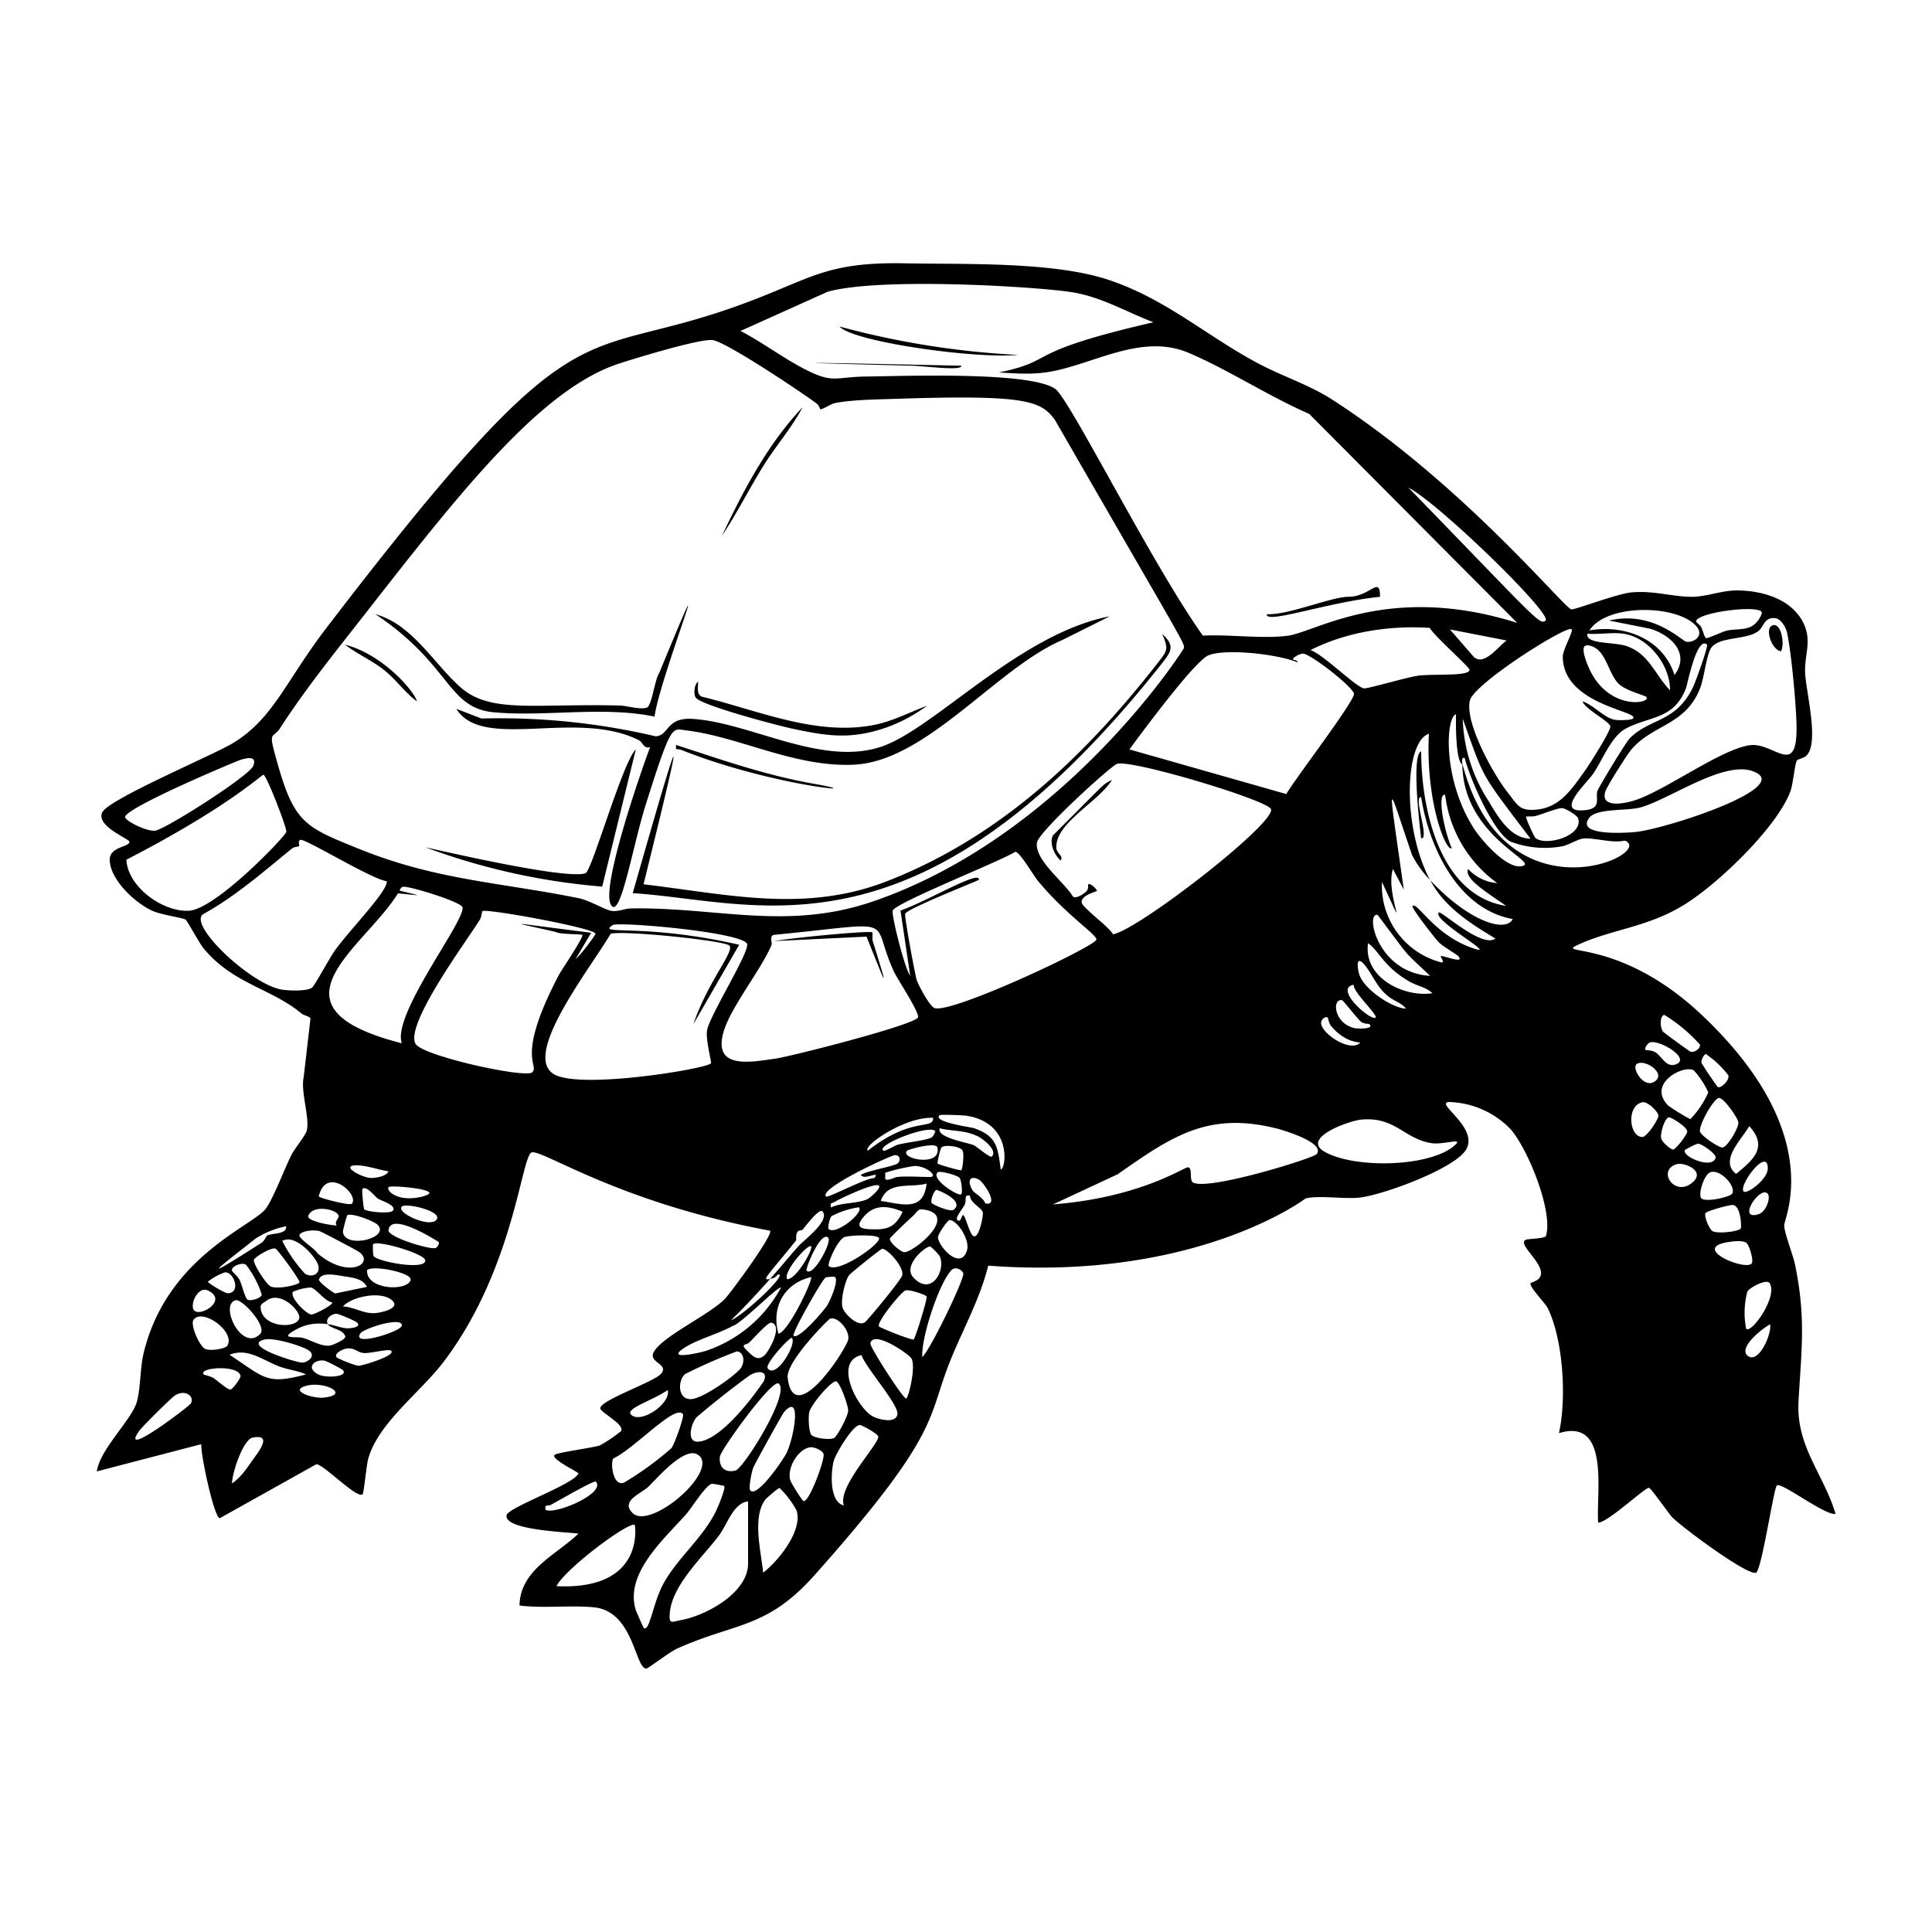 <svg xmlns="http://www.w3.org/2000/svg" viewBox="0 0 1000 1000"><path d="M575.6 403.6c-5.7 3.2-.9-.8-30.6 28.8-2 4 .8 10.3 4 13 1.6-2.3-2-3.7-2.2-6.2-1.2-13 21.8-24 28.8-35.6m-123.8 83.7c-.5-1.3 0-4.5-.3-4.7-1-1-39.1 2.5-50.7 4.5l47.7-2.3c9.6 23.8 12.5 32 3.3 2.5M303 452c-10.4 3.5-78.4-12.6-82.7-13.4a342 342 0 0 0 91.4 20.3l17.4-71c-6.8 6.4-22.8 63-26 64m627.8 273.6c1.5-27 3.9-43-1.7-70.5-1-5.3-5.7-16.8-5.7-20.8s22-47.8-42.7-108.9c-42-39.6-75.8-30.8-64.4-36.1 17-8 35-9 53.5-19.8 17.7-10.2 49.4-40.5 56.7-59.5 1.5-3.8 2.4-14.8 3.5-16.3.5-.7 3.4-1.1 4.8-2.4 7.1-6.5-.4-34-.6-43.6-.2-9.9 4.2-17-2-27.2-6.8-11-21.2-14.8-33.5-14.8-7.3 0-15.6 3.2-22.6 3.3-10.3.1-20-3.3-31.5-2.3-7.2.5-29.8 9.2-31.4 8.8-4-1-56.6-65.3-123.8-108.6-12-7.7-25.4-11.9-37.9-18.5-26.5-14-47.2-32.9-76.5-43-28.5-10-75-8.4-106-9-42.2-.9-49.2 8.1-85.7 21.4-86.9 31.6-81.4-6.4-214.2 167-21.5 28-27.8 47.6-49.1 60.2-10.6 6.3-64 28.8-67.2 35.6-3.3 7.2 14 13.6 14.1 15.2.1 2.7-10 2.5-10.2 9-.2 10.5 13.6 23.2 22.7 27 4.2 1.8 14.9 3.3 16.6 4.3.7.4 7 12.1 9.3 14.9 15.3 18.5 35 20.6 50.8 33.8 1.3 1 4.3 1.4 4.5 2.5l-3.5 30.2c-1.7 7.7 3.2 21 1.6 27.7-.5 2.4-6.2 9.3-7.8 12.4-3.5 6.7-10.1 24.5-14 28.8-9 9.5-50.3 25.3-62.4 73-2.2 8.6-1.7 18-3.6 25.7-2.4 9.7-19.1 24.6-20.9 36.6l54.1-14.1c-.5 4.7 6.6 38.3 9.6 38.3l49.9-27.9c3.5-.3 21.3 18.3 24 15.5.6-.6 2-14.8 2.8-18 5-18.8 27.5-35 39.4-50.9 36.2-48 40-106.5 45.3-108 5.6-1.7 44.9 26 123.4 40.5 1.8 2-20.5 32.4-23.6 35.5-8.1 8.2-33 19.6-36.8 27.7-2.3 5.1 8 5.8 4.1 10.7-3.2 4.2-31.6 13.8-31.6 18 0 2.2 13 8.4 10.7 11.9a81 81 0 0 1-10.8 7.3c-3.6 1.3-22.6 3.7-23.6 5-1.8 2.3 12.7 8.9 12.4 9.6-2.5 5.7-36.5 17.5-37.2 21.6-1.3 7.8 32.2 8.7 37.2 9.5-11.4 11-30.2 18.7-30.5 37.2 12.3 1.6 27-.3 39 1 20.3 2.4 20.9 32.4 26.8 31.6 1-.2 12-8.6 15.8-10.3 30.2-13.6 46.3-10.1 71.2-38.1 65.8-74 58-80.6 70-110.5 6.6-16.5 15.5-32.2 19.8-49.6 107.9 8.1 164.1-34.7 164.3-34.8 6.9-1.7 19.6.4 27.7-.4 11.5-1.1 50.8-15.3 55.7-25.5 5.5-11.3-16.6-23.5-9.3-24a46 46 0 0 1 32.1 14.2c8.8 10.2 22 42.3 18.2 55.1-.4 1.3-8 1.5-9.7 1.8-7 1.4 9.7 12.6 6.8 19.1-1 2.5-4.9 3.2-5 3.5-1.2 1.6 7.4 10.2 8.8 13 8.1 16.4 9.8 47.1 5.8 64.7 26.6-8.2 19.2 30.7 20.3 46.3 5 0 24.3-18.3 26.3-18 1.1.2 10 13 12 15.2 5 5.1 38 29.7 43.3 28.8 2.9-.5 9.2-43.6 10.9-45.2 2.2-2.1 24.8 15.6 30.4 14.7-6.4-21-20.4-34.9-19.2-58m-85-294.9c-4.7.4-30.5 2.1-23.3-7.4 3.7-5 19.2-3.5 26.2-5.3 15.8-4.2 46.3-26.8 61-17.6 14 8.7-49.4 29.2-64 30.3m-282.6 27c-.2.2.5 2.1-.8 3.5-1.1 1.3-5.5 4.3-7.1 2.8-4.3-7.3-19.8-18.8-18.6-27.8.7-5.6 38-39.5 41.4-40.8 7.1-2.6 78.9 19 79.8 23.5 1.7 7.8-68.6 62.3-81.8 64.7-1.8-3.7-15.8-13.7-16.2-16.4-.7-3.7 7.5-5.7 7.8-6 .4-.7-3.5-4.5-4.5-3.4m21.4-69.9c4-5.5 33.7-45.9 40.9-48.7 9.1-3.7 36.3-.5 46 3.6.6-1.7-4.4-.6-1.2-2.8a9 9 0 0 1 4-1.7c3.7-.2 26.5 17.6 26.5 20.9 0 4.2-31 44.6-35 51.8zm102.6 138.8c.2.1.6 3 1.8 4.4 4 4.7 9 8.1 15.1 8.5-5 5.5-20.4-4.7-20.3-10.2 0-1.8 2.3-3.6 3.4-2.7m14.2 5.5c-11-2.2-12.1-15.4-6.8-14.5.7.1 7.7 9.3 10 11.3 1.5 1 3.8.9 4 1 3.4 2.7-5.8 2.5-7.2 2.2m-.7-22.5c-.6 3.6 12.6 15.7 11.3 17-2.2 2.1-22-15-11.3-17m2.8-5.5c-1.3-4.8-1.3-10 3.2-4.3 4 5.1 6 11 11.5 15.5 3.3 2.8 7 3.5 9.6 6.7-7.7-.4-22.4-10.6-24.3-18m4.6-15.9c5.8 4.1 8 12 21 19.6 4.2 2.6 9 3 12.3 6.3-15.1 2.2-35.8-8.2-33.3-25.9m5-14.6c18.3 24.3 12.2 17.3 27.1 31.5-27.6-1.6-33.8-33.6-27-31.5M706 356.3c-4-.5-21.6-18-27.7-19.8 18.4-9.4 41-12.9 61.8-11.5 1.6 3.6 20.5 20.2 20.5 21.7 0 3.5-18.6 2-26.3 3-5.7.7-26.2 6.8-28.3 6.6m44.5-30.5 29.3 5.7c-4.5 3.3-11.6 13.4-17 8.5zM792 434.1c-10.5-.3-16.7-11.5-21.6-19.6a83 83 0 0 1-13.3-42.5c11.5 32 8.5 27 35 62m-2.2-11.3c.1-.2 3.4 0 4.7-.3 3.3-.8 11.4-4.2 13.9-4.1 1.7 0 7.8 3.7 8.3 5.2 3 9-16.6 14.8-22.1 10.2-.5-.4-5.3-10.6-4.8-11m34.7-22.2c5-7.3 9.4-19.5 17.1-23.5 12.6-6.5 24.8-4.6 31-20.9.6-1.4 5.5-27 10.8-22.5.9.8-6.2 20.2-7.4 22.5-9 18.1-22.1 15.5-32.6 26.1-1.8 1.8-16 25.1-16.7 27.3-1.1 3.6 2.3 8.8-6 9.8-17 2 .5-13.9 3.8-18.8M919 320c3 .4 5.5 5 6 7.6 2.2 10 4.9 39 4.9 49.4 0 25.4-11.8 7.2-24 8.7-14.7 1.8-43.5 23.2-59.6 28.5-4.5 1.5-17.8 4.5-15.5-4.2.6-2.5 11.1-19 13.3-21.7 11.4-13.7 28.6-12.6 36.1-32.7 1.8-4.9 3.2-17.2 5.6-20.4 4.3-5.9 18.5-3.8 24.5-8.7 2.6-2.2 3-7.3 8.7-6.5m-7.2-3.3c.5.8-1.1 3.5-1.8 4.4-4.2 5.8-10.1 4-16.1 5.3-2.7.6-9.5 4-10.8 3.9-.8-.1-1.8-4.2-2.5-5.6-.5-1.1-2.7-2.6-2.7-3 0-4.6 31.3-8.7 33.9-5m-33.9 7.3c4.3 4.8-.7 8.6-4.9 8.2-2.4-.2-17.2-16.4-40.2-11l21.2 4.2c11 3.3 21 12.9 12.7 24-5.8-18.6-25.7-26.3-44-23.1 8.8-13.9 45.2-13.5 55.2-2.3m-56.4 4c5.9.5 13-.8 18.6 0 13.1 1.7 24.4 16.2 24.3 29.3-8-8.3-10.8-19-22.8-23-6.8-2.1-21-.8-20-6.3m.1 6c9.7 1 10.2 14.2 16.2 20 4 3.7 13.2 5.8 14.2 6.7C855 364 834 368 823.5 348c-1.4-2.7-6.6-14.3-2-13.9m-8-8.3c.9.9-4.6 10.6-4.6 14-.1 25.2 41 28.4 36.2 32.2-.9.8-8 1-10 .4-5.3-1.4-10.6-7.6-16-9.4 1.2 4 14.2 10.5 14.4 13s-11.5 20.8-13.9 24c-6.3 8.8-12.3 17.7-23.8 19-9.4 1-10.2-2.2-15.4-8.8-7.4-9.3-22.3-36.1-19.6-47.6 2-8.7 50.3-39.3 52.7-36.9m-13.5-4.5c-3 2.8-6-2-71-68.8 15.3 7.7 74.7 65.4 71 68.8M428.4 151c27.7-7.7 109.5-2.5 126.1.2 15.2 2.3 28.4 10.2 42.5 15.6-69.7 16.1-48.6 19.4-80 26 11.4.6 19.5 1.4 30.9-1.3 22-5.2 44.8-18.5 67.5-8.8 20.4 8.7 41.6 22.6 62.2 31.5l107.7 108.2c-66.6-21-104.6 5-119 6.7-13.7 1.6-29.8-.8-43.7-.1-26.5-37.2-69-122.6-76.4-127.7-12.9-9-75.6-6.7-98.7-6.4-15.6.3-16.4 3.8-31.7-4.2-10.9-5.7-21.5-13.7-32.5-19.4zM145.2 376.5c13.6-20.8 27.3-37.7 42.4-57C237.9 255.1 280 201 321 188c8.7-2.8 40.4-12.5 47.6-12 6.7.4 48.4 28.5 54 32.8 1.4 1 1.8 3 2 3 .7.4 5.5-2.7 7.3-3.1 9.2-2 25.9-2 36-2.4 64.2-2 71 1.5 78.1 11 67.7 117.6 67 115.2 66.8 118.1 0 .6-61.6 97.1-161 131.2-44.5 15.2-80.4 2.9-125 3.6-3.3 0-6.5 1.7-10 1.3-3.6-.4-11.3-5.4-17.3-6.6-41-8.3-73.8-9.3-114.1-25.7-26.5-10.7-32.7-13.1-41-41.4-6.2-21.5-3.6-14.4.8-21.2M208 540c-73.4-18.7-19.8-49-2-77.6 12.8 1.2 13.3 1.7.9-1.4 0-.8 1-2 1.8-2 3-.5 30 7.8 30.7 10.6 1.6 6.8-36.8 55.8-31.4 70.4m11.9 79c-14 4-20.4-3-18.7-4.6 1.4-1.1 29.2 1.4 18.7 4.5m6.1 12.3c-3.3 4.8-21.4-3.7-18-6.7 2.2-2 21 2.4 18 6.7m-47.3 60.4c.6 1.7-6.6 4.6-7.6 4.8-4.6.9-10-2.8-14.7-4-2.6-.6-10.7.6-5.6-2.8 6.2-4 11.8-5.2 18.9-4.2-1.7-3 2.3-5.6 4.8-5.4a76 76 0 0 1 9.5 4c4.2 2.6-2 3.7-4.6 3.5-2.7-.1-6.5-1.7-9.7-2.1 1.3 2.4 7.6 2.4 9 6.2m-27-23a27 27 0 0 1 9.2-2.2c3 .8 7.2 7.2 11 7.7.9 1.2-9.3 6.4-10.7 6.3-2.6-.1-11.6-9-9.5-11.9m3.2 13.8c-1.3 5.7-19.7 5-20-5.7-.1-1.7 1.6-2.3 2.7-3.1 7.3-6.1 18.2 5.2 17.3 8.8m.1-18.5c-1.1 1.5-11.9 3.7-15 2-2.3-1.2-9-11.6-8.6-13.7.4-1.4 9-6.7 11.2-5.8 1.2.5 13 16.6 12.4 17.5m-19.5 6.3c-.2 1.8-5.7 3.5-7.4 2.6-1.2-.7-3-8-4-10-1-2.2-3.6-4-4-5-.8-2 5.1-4.7 7.3-3a51 51 0 0 1 8.1 15.4m-.8 20.3c-9.5 9.8-21.4-15.2-12.7-17.4 3.3-.8 16.4 13.5 12.7 17.4m2 3c4.4-1.3 18.3 2.8 22.5 5.2 4.8 2.7.8 6.3-2.6 6.7-2.5.2-31.6-8.6-20-11.9m40.9-17.2c4.9-5.3 20.2-8.2 25.6-3 4.4 4.2-6.5 6.4-9.4 6.5-5.7.2-10.6-3.2-16.2-3.5m-4-6.7c-1.6-.7-8.9-6.1-8.4-7.3 1.4-4 9.1-2.2 12.8-1.6 4.3.7 9.8 1 12 5.5zm4-32c0-1 2-8.3 2.3-8.5 2.2-1.4 14 3.1 15.7 5 6.6 6.9-17.5 12.7-18 3.4m4.5-14.3c-1 1-17-3-17-3.9 3.9-16.3 21.5-.7 17 4m3.6-20c4.9.3 10.6 2.3 15.5 3.1-1.2 2.7-7 3.5-9.4 3.4-5.2-.4-16.6-7-6.1-6.5m3 22.9c-.5-.4-1.4-10.4-1-10.7 2-2 6.5 4 8 5 1.4 1 9.8 3.4 7.8 6.2-1.3 1.8-12.7.7-14.7-.5m-124-203c-1-4.5 56.1-28.5 59.5-29.7 2.8-.9 9.1-2.7 6.9 3-2.2 5.3-44.2 32-50.5 33.5-3.6.9-15.2-4.5-15.8-6.9m.6 22c53.1-27.4 70.4-44.4 71-44 1.8.8 12.2 27.7 11.8 29.6-.6 2.4-36.5 40-50.4 40.8-13.7.7-31.7-12.4-32.4-26.5m80.4 67.3c-15.8-2.6-48.6-33.4-40.7-39 16.8-9.3 31.3-22 46-34 1.2-1 3.2-.8 3.8-1.3.1-.1-.9-3 .8-3.2 3.1-.2 37.3 20.7 44.5 21.4.7 5-19.4 25.4-26.8 35.8-2.7 3.7-10.2 17.7-11.8 19.2-2.4 2.1-12.4 1.7-15.8 1.1m13.8 117c2.5-6 15-3.2 15.7.1.3 1.2-2.5 3.2-1 5-3 0-15.8-2.3-14.7-5m-4.5 9.7c1.5-2.1 7.5-2.5 10.2-1.8 1.1.3 19.5 10 20.7 10.9 8 6-5.9 14.3-21.9.4-.7-2-10.3-7.7-9-9.5m8.9 14.2c3 5.5-1.8 8.6-6.1 6.1a74 74 0 0 1-11.8-17c6.2-3.5 15.2 6 17.9 10.9M132.4 641q7.3-4.6 15.7-6.3c.5 4.4-7.7 3.5-9.8 4.8-.7.5-1.3 2.8-3.3 4-34 21.7-22.4 13.1-2.6-2.5m-16.1 17.6c4.5-.7 8.7 10.3 1.8 10.8-1.5.2-10.5-5.3-10.5-6a31 31 0 0 1 8.7-4.8m-8.8 9.3c10.4 4.8-2.7 13.3-6.6 10.7-3.3-2.1 1.2-13.1 6.6-10.7m-9 58.8c-1 1.5-37.1 29-26.5 14 1.5-2.2 16.7-17.3 18.7-18.5 5.4-3.3 10.4.8 7.9 4.5m1.6-43.6c4.6-6.3 22 6.4 17.4 13.5-1 1.5-9 3-11.7 1.4s-7.6-12.2-5.7-14.9m10.5 30.3c-1.5-1-5.1-1.8-5.3-2-2.8-3.6 17.8-5.2 19.1.7.3 1-4 7-5.2 7.1-1.4.3-6.8-4.6-8.6-5.8m19.7 42.8c-2.9 4.2-6 8.7-10.3 11.6 0-5.3 5.7-22.7 10.7-23.7 10.9-2.1 2.5 8-.4 12.1m-11.5-55c9.5-3.8 17.2 3 26 6.2 4.3 1.6 9.2 2 13.5 4-20.5 5.4-21.1 2-39.5-10.1m48.6 22.1c-5.4.6-17.9-3.5-9.4-6 9.6-2.9 23.8 4.5 9.4 6m-2.8-12c-6.6-3.5-2-7.7 2.8-7.2 1.3 0 9.6 4.5 10 5 2.9 3.5-8.8 4.2-12.8 2.2m21.1-4.5c-1.9.1-11.2-3.8-11.6-4.4-1.5-2 3.4-4.3 5.2-4.5 4.4-.5 5.4 2 8.8 2.3 3.1.4 12.8-2.3 14.2-1.2 3 2.5-15 7.8-16.6 7.8m.8-16.8c1.7-2.5 21.6-8.9 21.4-4-.1 3-26.6 11.4-21.4 4m26-27.7c-1.6 6.2-23.3 5.3-22.6-5 3.3-2.8 23.4 1.5 22.5 5M193.3 650c-.3-1-.4-5.8-.2-6 2.3-2.3 27 5 27 8.4.2 5.4-25.9.4-26.8-2.4m31.8-4c-2.8.8-24.2-5.6-24-9.2 1-10.2 25.8 6 25.9 6 .6 1-.6 3-1.9 3.3m50.4-91.1c-3.4 3.3-56.7-8.4-60.4-14.7-5.8-10 27.1-54.2 33.1-64 1-1.3 1.2-4.5 1.5-4.7 1.7-1.5 58.4 8.8 58.5 11.7 0 .9-8.3 11.8-10.2 13l8-13.5c-47.7-6-42.2-6-18.3-.4 2.2 1.3 13.2 1 13.7 1.5 1 .8-10.6 18-11.9 20.3-23.2 44-10 46.7-14 50.8m92.4-4.6c-2 2.7-64.3 13.1-80 6.2-19.5-8.5 17.3-54.8 28.2-73.3 7-1.8 59.6 3.6 61.5 6.2 2.5 3.2-11.3 18.7-18.7 40.6l23.7-41.1c-50-11.4-74.2-4.6-65.4-10.2 2.9-1.8 65.7 3.5 69.4 9.6 2.1 3.3-19.2 37-20.6 44.8-.9 4.7 2.4 16.5 2 17.2m6.6-16.6c3.8-12.7 19.3-31.8 24.7-44.6.6-1.4-1.2-4.5 1.1-5.3 66.9-6.5 49.2-9.6 62.2 18.8 1.8 4 13.8 21.9 12.5 24-2.6 4-65.2 20-74 21.3-12.5 1.7-32.5 5.8-26.5-14.2M468 648.1c-1.8-.1-7.7-5-7.4-7 .2-.7 10-10 11.7-11.5 2.3-2 2.6-4 5.4-3.6 19.6 2.6-5.1 22.5-9.7 22.1m18.3 2c3.5 6.7-3.8 21.2-13.4 11.3-6-6.2 6-16.3 8.5-16.2.6 0 4.4 4 5 5M362.1 753.6c8.9 9-25.5 38.3-34.6 29.6-6.5-6.2 4-10 7.9-13.5 4.4-4.1 20-22.9 26.7-16m-7.5-42.5a276 276 0 0 1 26.7-11.7c3.8 0 4.7 6 1.5 9.4-4.1 4.4-19.7 15.4-25.5 15.3-6.6-.1-6.5-9.7-2.7-13m6.7 35c-6 .4-3.8-9.2-.7-12.7a468 468 0 0 1 27.4-21.6c4-2.5 9.7-2.7 7.4 2.9 0 0-20.2 30.5-34 31.4m26.5-51.4c1.7-1.6 9.6-10.5 11.3-10.2 6.1 1.4-.7 13.9-3.2 16.6-3.7 3.7-6.3.9-9.7-2.5-3.2-3.2 0-2.4 1.6-3.9M372.6 754c.4-3.6 27-40.3 30.4-37.9 6.4 4.8-18 43.7-22.2 45-5.4 1.5-8.8-1.7-8.2-7m24.8-45.8c-1.8-2.2 11.6-16.5 12.4-15.8 3 2.6-8 21.5-12.4 15.8m31.6-53c-1-.8 4.3-13.4 8.1-15 2.9-1 16.6-1.4 17.8.4 1.9 2.6-21.1 18.8-26 14.6m-.7 20.3c-1.6 2.6-14.7 17.9-17.4 15.8-1.3-1 15-29.6 16.6-30.2 1-.3 4.6-.5 4.8-.2 2 1.8-2.4 12-4 14.6m2-46a43 43 0 0 1 14.4-4.7c2.7 2.8-12.2 14.7-15.7 11.2-.6-.5.4-5.3 1.4-6.4m1.9-7.7c3-1.8 20.6-10.1 22.7-8.3 1.4 1.2-4.6 6.4-6 7-5.2 2.4-13.2 1.6-18.8 4.3-.6-2.8.6-2 2-3m21 14.3c-7 0-11.3-.6-5.7-6.9s12.7-5.2 19.8-2.2c-3.2 6.7-6.6 9.2-14.1 9.1m2.8-14.7c3.5-10.6 15.4-6.6 23.7-9-1.6 15-13 10.5-23.7 9m8.5-12.4c-1 0-5 2.3-6.2 1.1V607a96 96 0 0 1 15.2-3.5c6.3 0 12.5 5.7 7.9 5.7-5.4 0-11.6-.5-17 0m.3-7c-2 1.5-15.5 3.7-19 5.9 1.5 3.2 10.5-2.7 6.9 1.7-4-.3-23.9 10.4-24.9 9.5-4.2-4 33.6-21.4 35.6-21.4 3 0 3 3 1.4 4.3m-35.9 38.6c2 2-7.8 20.4-11.2 16.9-.8-.9 7.4-21.1 11.3-17m-21.4 21.4c-2.2-3.9 11-18.6 12.4-17 1.2 1.4-7.7 17.3-12.4 17m12.4-1.1c1.2 1.2-11.8 28.6-16.9 29.3-3.8-13.7 3-26.1 17-29.3m9.9 21.5c4-1 9.8 5.9 9.3 10.5-.5 4.7-28.2 47.4-31.4 20.1-1-8.2 21.2-30.4 22-30.6m6.4-5.7c-1.1-3.6 1.2-14 3.5-16.9.7-.9 16-13.3 17-13.5 2.3-.4 11.4 9.1 10.4 13.7-.4 2.1-16.5 21.6-19 24-3.4 3.3-10.8-3.8-11.9-7.3m46.2-54.1c-1-1.4 1.4-6.8 2.4-6.8.8 0 14.7 5.6 9 10.2-1.7 1.5-10.7-2.5-11.4-3.4m3-15.9c1-1 10 1.4 11.3 2.8 1.2 1.4 1.6 7.9 1 8.5-1.3 1.5-16-7.8-12.3-11.3m12.3-1.1c-.4.4-12-3-12.3-3.4s1.4-8 2.1-8.5c2-1.4 9.5-.5 10.8 1.7 1 1.7 0 9.6-.6 10.2m-28.1-10.1c.5-.6 15-4.8 15.7-1.6 2.2 10.3-19.8 5.8-15.7 1.6m12.6-6.8c-3.3 1.6-13 2.5-17.4 3.7-1.8.5-6.9 3.8-7.6 3-3.3-3.1 24.2-13.7 27-10 .2 0-1 2.8-2 3.3m-33 6.7c-2.3-2.7 19.7-17.7 33.9-16.9.2 6.5-11-1-33.8 17M398.6 662c-4.4.7-2.7 0 13.5-20-.3-6.6 2.4-4.5 3.4-5.6s8.5-11.3 10.2-9.4c4.2 4.8-9.8 15-12.3 17.9-5 5.5-9.7 11.5-14.8 17 1.8-.2 2.8-.8 4-2.2 6.2-1.3-17.6 21.1-24.3 23.7 7.2-6.9 13.6-14 20.3-21.4m-44.8 35.9c7-4.7 18-7.4 25.6-11.7 3.7-.6 23.6-20.9 24.8-19.7a69 69 0 0 1-38.8 32.7c-4 1.2-20.7 4.9-11.6-1.3m-8.2 21.6c1.8 7.3-14.8 18.1-19.2 12.4-2.2-3 11.7-7.2 19.2-12.4M317.3 755c11.3-5.3 32.3-28.6 36.2-23 .8 1-4.4 15.6-6 17.6a165 165 0 0 1-24.5 17.8c-5.4 2.1-7.1-8.8-5.7-12.4m-34.9 26.5c-.6-3.2 1-1.8 2.5-2.5 2.8-1.4 22.6-13 23.5-12.1 5.4 5.9-20.9 17.2-26 14.6M288 821c4.8-9.3 38.3-34.2 40.6-31.6 0 .1 5.7 33.8-40.6 31.6m45.1 21.4c-.3-.3-3.6-8-4-9-6-19 15-37.1 26-49.6 2.8-3.1 10.4-15.5 13.5-15.8.7 0 6 1 6.2 1.1 1 1.1-3.3 11.2-4.3 13.2-6.7 13.7-19.7 24-27 37.2-5.6 10-7.3 25.9-10.4 23m54.1-33.2c0 15.2-21.9 27-34.9 29.3-4.3.8-5.8 2.1-5.7-2.3.3-15 16.8-30 25.3-41.2 4.7-6.2 7.5-17 15.3-18zm1.2-37.8c-1.1-1.2.6-9.3 1.4-11.6.7-2 15-27.7 16-29 9.5-10.7 5.1 13.6 1.2 21.4-1.5 3-15 23-18.6 19.2M395 814c-1-10.7-5.8-28.5 1.1-37.8 1-1.1 6.6-6 7.4-6a48 48 0 0 1 8.7 11.4c3.7 10.2-9.3 26.4-17.2 32.4m21-37c-.7 0-6.8-9.8-7-11-1.7-6.3 4.2-16.2 10.5-16.9 1.9-.2 6.5 1.7 6.8 3.6.5 3.3-7.3 24.4-10.3 24.3m4.2-34c-1.7-1.7-1.8-9.2-1.4-11.7.5-3.9 11.7-16.9 14-16.3 2 .5 6.3 12.7 6.2 15.1 0 2.7-5.1 12.3-7 14-1.8 1.5-10.3.3-11.8-1.2m16.6 36.3c-7.6-1.7-6.8-17-5.3-22.9.9-3.6 10-18.9 13.6-18.7 1.3.1 9.4 4.6 9.5 6 .3 4-21.4 26.2-17.8 35.6m27.7-47.3c-.6 5.1-9.5 2.9-12.6 1.3-8-4.1-20.8-28.4-6-31.8 2 6.2 19.2 25.5 18.6 30.5m4.5-8c-1.7-.1-19-27-18.5-28.6 1.6-7 19 5 21 7.5 3 3.5-1.3 21.2-2.5 21m-14-37.3c-1.5-2 11.2-17.5 13.5-18.5 1.9-.9 10.6 2.2 11.1 3 .6 1-5.8 21.6-6.7 22.3-.8.6-17.4-6-18-6.8m22.5 15.9c-.8-9.7 8.8-38.8 15.2-45.1 2-2 5.7.2 6 1.8.7 2.7-16.8 39.1-21.2 43.3m23.1-55.2c-3.2 10.5-14.3-1.4-15-6.5-.3-1.7 5-9.2 6-9.2 4 0 10.7 10.4 9 15.7m2.5-8.3c-1.6-2.4-3.1-8.3-4.2-9.8-1-1.3-1.4 4.6-3.4 2.2-1-1.2 3.2-6.1 4-7.9 1-2.3-.7-5.3 2.7-4.5 0 3.8 6 6.1 6.6 8.7.4 1.7-2.5 16.3-5.7 11.3m7-16c-.9-2.8-5.4-5.2-6.4-6.5-2.7-3.9-2.5-8.6 3-5.9 2.4 1.2 11 13.9 3.4 12.4m3.4-24.3c-.8 1-7.6-5-9.3-5.8-3.3-1.5-19.5-3.9-17.7-8.8 7 1.7 13 .8 20 4.3 2.6 1.4 10 7 7 10.3m4.6 6.8c-1.6-11.7-2-17.4-14-21.5-1.5-.5-21.7-3.2-17.6-6.7.5-.4 11.8 0 13.8.3 23.6 3.6 20.7 27 17.8 27.9m-34.2-83.6c-2.6-.8-8.3-11.7-9.3-14.5-1-3.4-6.4-32.6-6-34.3.6-2.4 33.4-15.4 38.2-17.6.6-5.4-26.3 10.9-40.6 15.9l5 33.7c-2.8-3.4-10-32.3-9-33.8 2.8-4.5 55.2-25.2 63.4-30.3 2.3-.1 9.3 12.1 11.7 15 14.2 17.3 30.7 28 30.3 30.4-.6 3.6-74.5 38.3-83.7 35.5m197.6 75.6c-1.8 2.2-56.7 19.2-64 14.6-2-1.3.2-8.6-3-7.7-3.3 1-26 15.7-69.4 19.1l33.5-15.6c28.4-19.9 47.3-33 83.8-23.3 3.3 1 24 7.2 19.1 13m70.8-4c-13.9 10.8-51.5 11.2-66.5 2.7-12.6-7.1 12.5-16.1 18.9-16.7 17.7-1.6 22.1 10 36.4 12.2 6.2 1 18-3.5 11.2 1.7m-12-138c8 15.6 24.6 24.6 33.8 30.4-7 5.2-28.2-14.7-29.3-13.5-3.6 4 31.6 23.2 18 18.6-20.2-6.7-29-24.2-31.6-22-.9.8 12 17.2 13.5 18.7 2.2 2.3 9.3 6.3 10.2 7.3 3.7 4.4-8.2-.6-9 0-.5.4 2.1 2.9.5 3.3a41 41 0 0 1-31-41.7c15.5 33.4 1.4 5.5 5.7-6.7l5.6 10.7c-8.7-62-8.9-56.3 4.3-17.9a55 55 0 0 0 9.2 12.8c-14.7-28.2-12.8-71.7-.5-75.6-1.8 35.3 9 61.5 11.8 59.2-4.4-10.5-7.5-28.6-3.4-27.6a66 66 0 0 0 27 45.7 23 23 0 0 1-15.1-7.3c-2.2 4.8 8.9 11.6 19.7 19.1-34.6-5.4-44-50.5-44-80-5.2 1.6-.7 39.6 0 45 4.6.8-4.4-22 0-21.3 4 25.8 19 58 47.4 63.1-3.9 7.5-23.5.6-42.9-20.3m16.8-59.8c.4 36.6 38.3 50 31.6 52.5-7.9 2.9-21.8-13.3-25.7-19.4-16.2-25.5-14.5-57.2-9.2-59-.3 26.4 3.3 25.8 3.3 26 0-1.3-.7-3.8 1.2-3.4 2.5 10 14.7 38.5 23.7 43.3a50 50 0 0 0 27 2.4c3.4-.8 8.2-3.8 10.8-4 5.5-.5 15 2.6 21.4 1.1 16.7 6.5-62 43.6-84-39.5m158 209.2c0 5.7-11 13.6-12.5 11.9-2.8-3.2 12.5-23.4 12.5-11.9m-4.6 23.6c-11.8 3.9.5-14.8 4.5-10.6 1.8 1.8-.6 9.3-4.5 10.6m-11.8-20.8c-8.8-6.8 2.7-17.6 6.8-24.7 10 10.8 2 17.5-6.8 24.7m-7-13.7c-1.7.4-11.3-6.1-11.7-8.3-.5-3.5 6.9-16.8 9.8-17.3 2.3-.4 10 10.5 10.1 12.8.1 2.7-5.6 12.4-8.1 12.8m-12.5-1.9c1.7.2 9.2 5.2 8.8 7.2-1.5 6.4-18-.8-15.8-4 .2-.2 5.8-3.4 7-3.2m-4.2-12.8c-.7.1-11-6.3-11.8-7.2-10.6-11.3 8.2-21 13.5-18a45 45 0 0 1 7.5 11.4 47 47 0 0 1-9.2 13.8m8-33.6a50 50 0 0 1 11.6 11c.7 2.6-4 7-5.5 6-.6-.5-8.2-11.7-8.4-12.5-.4-1.3 1.2-4.2 2.2-4.5m-21.5-20.3a81 81 0 0 1 18.5 15.4c.3 2-2.8 4.2-4.8 3.7-.8-.3-13.8-9.8-14.4-10.5-1.5-2.1-1.7-8.1.7-8.6m-14.2 25.4c4.3-2.8 15.9 5.2 8.9 9.3-5.5 3.3-11.8-7.4-8.9-9.3m2.9 37.8c-7 0-8.4-16.7.3-18 2.5-.3 8 5 8 7-.1 2.1-6 11-8.3 11m6.6-43.9c-1.6-1-4.7-1-5-1.2-.7-.8.9-2.8 1.7-3.5 3.9-3 23.3 8.4 13.4 11.2-4.5 1.2-6.7-4.3-10-6.5m3 44.4c-.5-2.5 1.8-10.2 4-10.7 1-.2 9.5 5 9.5 7.3 0 1.8-6 9.4-7.3 9.4s-6-4-6.2-6m16.5 22.8c-9.3 8.4-19-6-8.5-9.2 3.7-1.2 15 3.3 8.5 9.2m4.2 8.3c-1.6-2.2 1.6-12.4 4.9-13.4 5.4-1.6 13.5 7.8 11.1 11.2-1.2 1.7-14.1 4.7-16 2.2m2.3 7.8c.8-1.2 12-4.2 13.9-4.2 4.4 0 4.8 11.5 4.3 12.2-1.2 1.6-12.5 2.9-14.8 1.2-1.5-1.1-4.4-7.8-3.4-9.2m11.7 15c2.4-.4 7.2-1 9.3.3 1.6 1 4 9.2 2.9 10.7-3 4.2-32-7.9-12.2-11m10.3 59c-5.7-4.1 7.8-14.7 11.4-16.4 1 4.7-5.8 20.4-11.4 16.4m-1-14.2a43 43 0 0 1 .6-19.1c1.1-2.2 10.2-6.9 11.6-4.4 4.3 7.1-9.7 26.5-12.2 23.5M459.4 456c-42.6 16.7-82.6 6.9-126.3 1.7 20.5-83 22.7-94.7-5.6 4.6 64.7 4 147.6 40.5 273.5-118.4 4.8-6.2 7.8-9.3.5-15.8 3.6 8 2.6 8.8-2.3 15.1-37.9 48.5-81.6 90-139.8 112.8m-38.6-50.4c-24.3-4.3-47.5-12.4-70.8-20-.6 3.2.8 1.8 2.5 2.5 47.8 19.1 102.2 23.4 68.3 17.5m293.5-96.7c0-11.3-5 0-16.4 0-8.8 0-31.2 9.6-42.2 9-.9 5.4 31.2-6.2 58.6-9M527 183.7a436 436 0 0 1-92.5-14.7c7 7.9 69.7 16.8 92.5 14.7m-54.7 5.6c6.7.2 25.7 2.8 25.3 0-82-1.8-107.3-2.1-25.3 0M215.8 363c-1.4-5.4-18-24.5-37.2-29.3 6.5 5 14.4 8.3 20.8 13.6 5.8 4.7 10.3 11.3 16.4 15.7m199.6-152.2c-18 19-30.6 43-41.7 66.5 8-12 14.4-25 22-37.1 6.4-10 14.2-19 19.7-29.4M255.8 368.7c26.8 2.4 56.1-3.3 83 2.2 2.5-19.7 36.1-104 2.5-22.8-2.4 4-3.5 14.3-5.8 17.6-1.6 2.3-11.2-.4-14.2-.5-44.6-1.2-67.4 4.3-83-9.5-13.8-12.3-25-32.6-44-37.8 39.4 26.3 37 48.6 61.5 50.8m666-31.6c2-3 .4-14.5-4-13.5-4.8 1-.9 12.8 4 13.5m-582.5 44q-44.4-10.4-90.1-9.2l-13-5c13.7 22 62.2 0 94.4 16.2 2.3 1.1 2.3 4.6 5.9 3.6-4.7 12.4-25.6 72.7-20.3 81.6 4.9 8.3 11.2-30.2 18-51.7 13.4-42.5 13.6-39.5 20.6-38.6 28 3.3 56.2 19.2 87.2 17.8 37.6-1.8 73.8-50 108-64.6l24.4-12.2c-46.7 9-90.6 58-118 67.4-31 10.6-68.1-12.5-98-14.3-13.7-.9-12 8.6-19 9m71.4-3.8c17.5 3.7 29 5.4 46.4-.2a81 81 0 0 0 22.6-11.8c-8.9 3.3-17.5 7.9-26.8 9.8-30.2 6.2-60.8-7.5-89.7-14.5-3-1.3-1.8-5-2-7.7-2 1.2-2.5 6.9-1 8.4 3.8 4.1 42.7 14.4 50.5 16"/></svg>